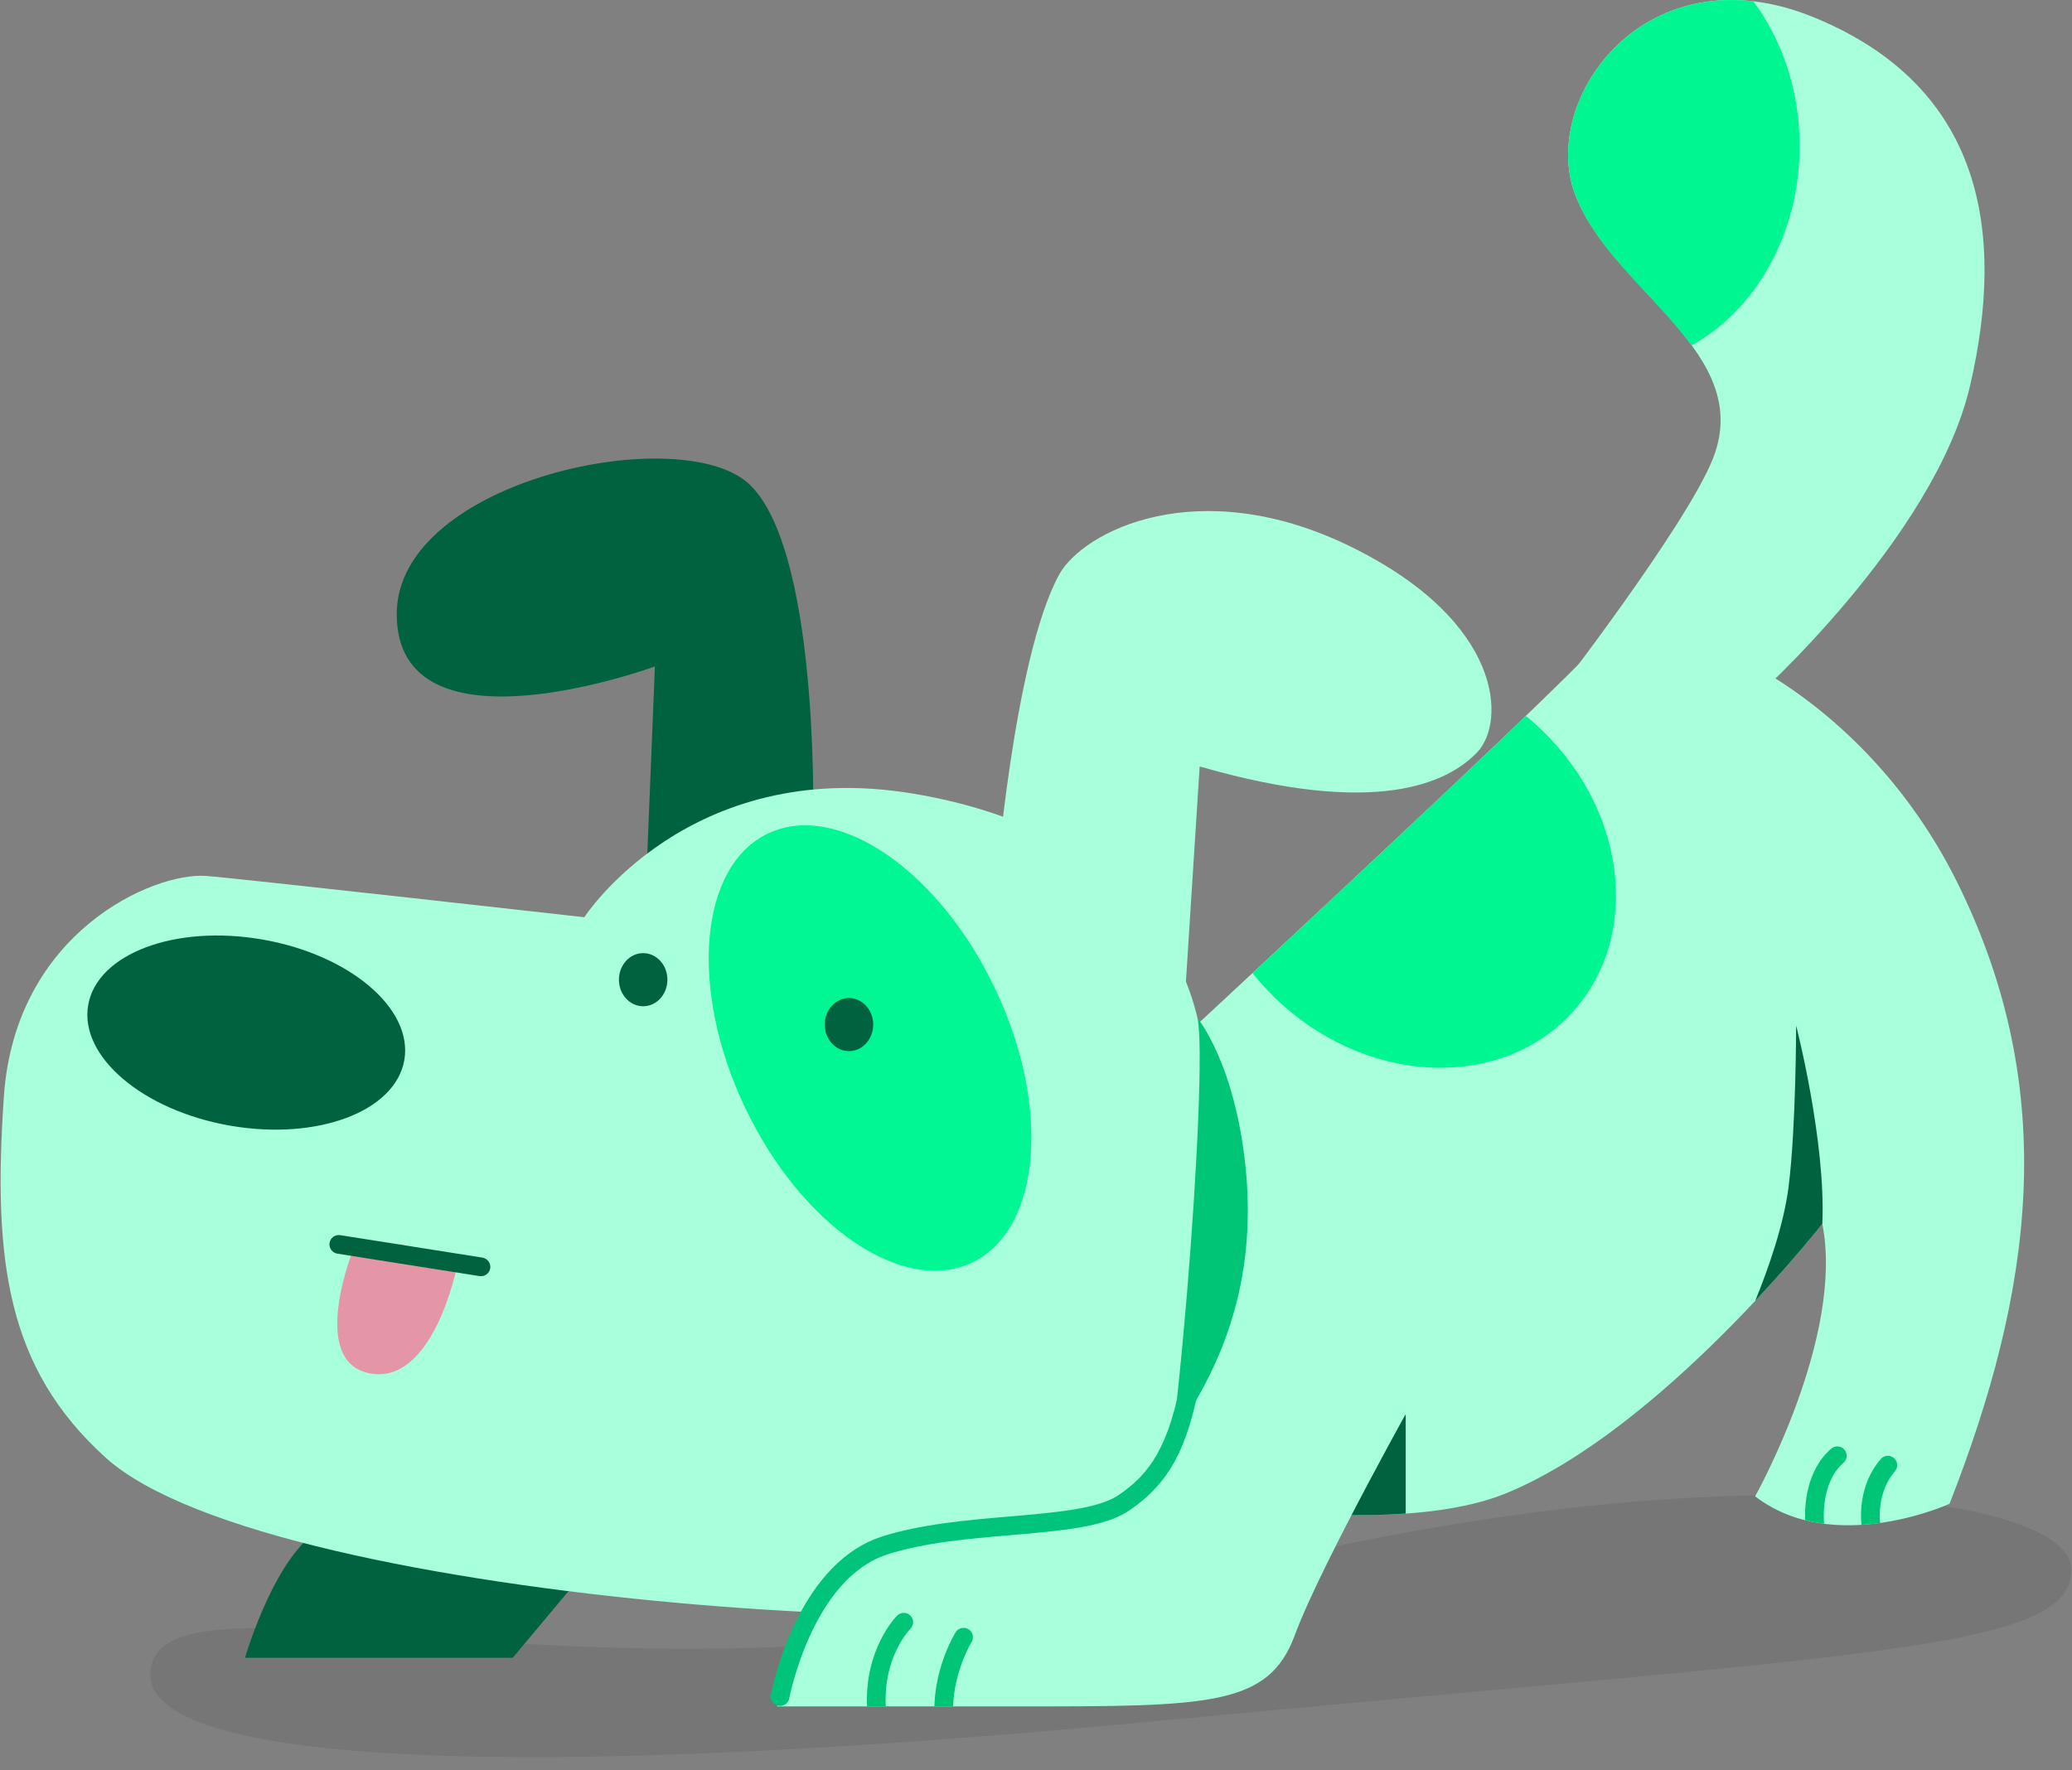 <svg width="158" height="135" viewBox="0 0 158 135" fill="none" xmlns="http://www.w3.org/2000/svg">
<rect x="0" y="0" width="158" height="135" fill="#808080" stroke="none"/>
<g clip-path="url(#clip0_2057_437)">
<path d="M157.951 119.716C157.951 125.859 142.966 126.066 88.113 131.271C33.26 136.477 11.462 133.69 11.462 127.752C11.462 118.103 48.373 132.356 88.113 121.291C127.853 110.226 157.951 113.572 157.951 119.716Z" fill="black" fill-opacity="0.08"/>
<g clip-path="url(#clip1_2057_437)">
<path d="M75.904 67.946C75.904 67.946 77.279 50.23 80.755 43.842C82.564 40.518 91.383 35.996 103.01 41.696C114.696 47.428 114.833 55.106 112.631 57.389C110.428 59.672 105.058 62.376 91.48 58.456L89.6 87.918L75.904 67.946Z" fill="#A8FFDC"/>
<path d="M61.986 64.248C61.986 64.248 62.737 42.541 57.244 37.032C52.223 31.996 30.253 36.561 30.253 46.832C30.253 58.06 49.94 50.827 49.94 50.827L49.084 71.941L61.986 64.248Z" fill="#00623F"/>
<path d="M45.766 118.467L39.101 126.436H18.684C18.684 126.436 21.326 117.352 25.22 116.33C29.115 115.309 45.766 118.467 45.766 118.467Z" fill="#00623F"/>
<path d="M85.682 83.333C85.682 83.333 118.702 52.824 121.841 49.115C124.979 45.406 141.243 51.175 149.232 67.264C157.22 83.353 154.938 98.669 148.661 114.692C148.661 114.692 139.816 118.733 133.836 114.122C133.836 114.122 140.672 101.956 138.96 93.339C138.96 93.339 126.691 109.032 114.85 113.888C104.573 118.102 82.181 113.026 82.181 113.026L85.682 83.333Z" fill="#A8FFDC"/>
<path d="M91.312 77.647C91.312 77.647 94.148 81.034 94.975 88.963C95.814 97.009 93.594 103.311 90.17 108.461C86.746 113.614 81.325 115.88 81.325 115.88L91.312 77.647Z" fill="#00C577"/>
<path d="M44.556 69.955C44.556 69.955 17.979 66.967 15.702 66.805C11.707 66.519 1.151 71.085 0.295 83.638C-0.561 96.193 0.532 104.364 8.058 111.172C20.838 122.727 85.035 125.866 87.317 121.015C89.6 116.165 92.168 81.356 91.312 77.647C90.456 73.938 86.747 63.381 69.627 60.528C52.508 57.674 44.556 69.955 44.556 69.955Z" fill="#A8FFDC"/>
<path d="M119.998 77.096C125.285 71.15 123.938 61.321 116.99 55.144C116.782 54.958 116.568 54.779 116.354 54.602C110.776 59.971 102.185 68.006 95.511 74.217C96.202 75.085 96.978 75.912 97.845 76.68C104.793 82.857 114.713 83.042 120 77.096H119.998Z" fill="#00F691"/>
<path d="M136.392 90.487C136.024 93.425 134.831 96.798 133.844 99.214C136.98 95.871 138.96 93.34 138.96 93.34C139.245 87.063 136.963 78.218 136.963 78.218C136.963 78.218 136.963 85.921 136.392 90.487Z" fill="#00623F"/>
<path d="M133.585 53.457C133.585 53.457 147.52 41.083 150.23 29.405C152.941 17.727 151.229 6.659 138.389 1.352C125.55 -3.955 117.316 7.564 120.129 14.876C122.942 22.189 133.824 26.86 130.62 34.974C128.583 40.133 118.266 53.457 118.266 53.457H133.585Z" fill="#A8FFDC"/>
<path d="M133.702 0.1C123.624 -1.073 117.678 8.5 120.129 14.877C121.812 19.253 126.278 22.637 128.997 26.343C133.864 23.642 137.231 17.847 137.231 11.13C137.231 6.91 135.899 3.056 133.702 0.1Z" fill="#00F691"/>
<path d="M107.192 115.44V107.842L101.997 115.543C103.76 115.586 105.512 115.56 107.192 115.44Z" fill="#00623F"/>
<path d="M108.431 105.608C108.431 105.608 100.727 119.303 98.73 124.724C96.733 130.146 92.168 130.146 77.616 130.146H59.262C59.262 130.146 61.245 119.874 67.433 117.877C73.622 115.88 82.467 116.736 85.694 114.618C89.118 112.373 93.503 102.975 95.26 98.584" fill="#A8FFDC"/>
<path d="M73.859 124.262C73.525 124.054 73.085 124.154 72.874 124.488C72.811 124.588 71.345 126.97 71.251 130.123C71.251 130.131 71.251 130.137 71.251 130.143H72.677C72.766 127.41 74.064 125.275 74.084 125.241C74.292 124.907 74.189 124.468 73.856 124.26L73.859 124.262Z" fill="#00C577"/>
<path d="M74.12 96.296C79.386 93.794 80.175 84.439 75.881 75.401C71.587 66.363 63.838 61.064 58.571 63.566C53.305 66.068 52.516 75.423 56.81 84.461C61.103 93.499 68.853 98.798 74.12 96.296Z" fill="#00F793"/>
<path d="M30.831 80.853C31.513 76.933 26.67 72.815 20.014 71.656C13.357 70.496 7.407 72.734 6.724 76.654C6.042 80.574 10.885 84.691 17.541 85.851C24.198 87.01 30.148 84.772 30.831 80.853Z" fill="#00623F"/>
<path d="M49.044 76.745C50.066 76.745 50.893 75.838 50.893 74.72C50.893 73.601 50.066 72.694 49.044 72.694C48.023 72.694 47.196 73.601 47.196 74.72C47.196 75.838 48.023 76.745 49.044 76.745Z" fill="#00623F"/>
<path d="M64.737 80.169C65.758 80.169 66.586 79.262 66.586 78.143C66.586 77.025 65.758 76.118 64.737 76.118C63.716 76.118 62.888 77.025 62.888 78.143C62.888 79.262 63.716 80.169 64.737 80.169Z" fill="#00623F"/>
<path d="M26.998 95.137C26.998 95.137 23.405 103.896 28.256 104.752C33.106 105.608 34.873 96.478 34.873 96.478L26.998 95.137Z" fill="#E495A6"/>
<g style="mix-blend-mode:multiply">
<path d="M29.4 100.615C29.34 100.615 29.277 100.606 29.215 100.592C28.835 100.489 28.607 100.099 28.71 99.719L29.851 95.439C29.954 95.06 30.345 94.832 30.724 94.934C31.104 95.037 31.332 95.428 31.229 95.807L30.088 100.087C30.002 100.407 29.714 100.618 29.4 100.618V100.615Z" fill="#E495A6"/>
</g>
<path d="M36.676 97.334C36.639 97.334 36.602 97.334 36.565 97.326L25.723 95.614C25.334 95.551 25.069 95.186 25.129 94.798C25.189 94.41 25.554 94.144 25.945 94.204L36.787 95.916C37.175 95.979 37.441 96.344 37.381 96.732C37.327 97.083 37.021 97.334 36.676 97.334Z" fill="#00623F"/>
<path d="M59.484 130.109C59.441 130.109 59.396 130.106 59.353 130.097C58.965 130.026 58.711 129.652 58.782 129.267C58.802 129.167 59.253 126.768 60.491 124.088C62.166 120.462 64.492 118.08 67.216 117.201C70.189 116.242 73.793 115.934 76.971 115.66C80.458 115.363 83.751 115.081 85.294 114.031C87.62 112.45 89.163 110.422 90.165 104.735C90.233 104.347 90.604 104.087 90.992 104.156C91.38 104.224 91.64 104.595 91.571 104.983C90.61 110.439 89.177 113.115 86.099 115.209C84.247 116.47 80.932 116.753 77.094 117.081C73.839 117.358 70.475 117.646 67.656 118.556C61.949 120.399 60.203 129.435 60.186 129.527C60.123 129.869 59.824 130.109 59.484 130.109Z" fill="#00C47A"/>
<path d="M68.412 123.221C68.309 123.324 65.921 125.766 66.118 130.146H67.542C67.542 130.146 67.542 130.123 67.542 130.111C67.365 126.374 69.331 124.322 69.422 124.228C69.699 123.949 69.699 123.501 69.422 123.221C69.142 122.941 68.692 122.941 68.412 123.221Z" fill="#00C577"/>
<path d="M143.414 111.278C141.73 113.243 141.876 115.671 141.947 116.296C142.435 116.265 142.909 116.216 143.368 116.154C143.325 115.788 143.163 113.766 144.498 112.208C144.755 111.908 144.721 111.457 144.421 111.201C144.121 110.944 143.671 110.978 143.417 111.278H143.414Z" fill="#00C577"/>
<path d="M139.636 110.49C137.716 112.154 137.608 114.85 137.65 115.94C138.133 116.06 138.615 116.151 139.097 116.214C139.066 115.897 138.846 113.064 140.572 111.569C140.869 111.312 140.903 110.861 140.643 110.561C140.387 110.265 139.936 110.233 139.636 110.49Z" fill="#00C577"/>
</g>
</g>
<defs>
<clipPath id="clip0_2057_437">
<rect width="157.901" height="134.013" fill="white" transform="translate(0.049)"/>
</clipPath>
<clipPath id="clip1_2057_437">
<rect width="154.301" height="130.146" fill="white" transform="translate(0.049)"/>
</clipPath>
</defs>
</svg>
